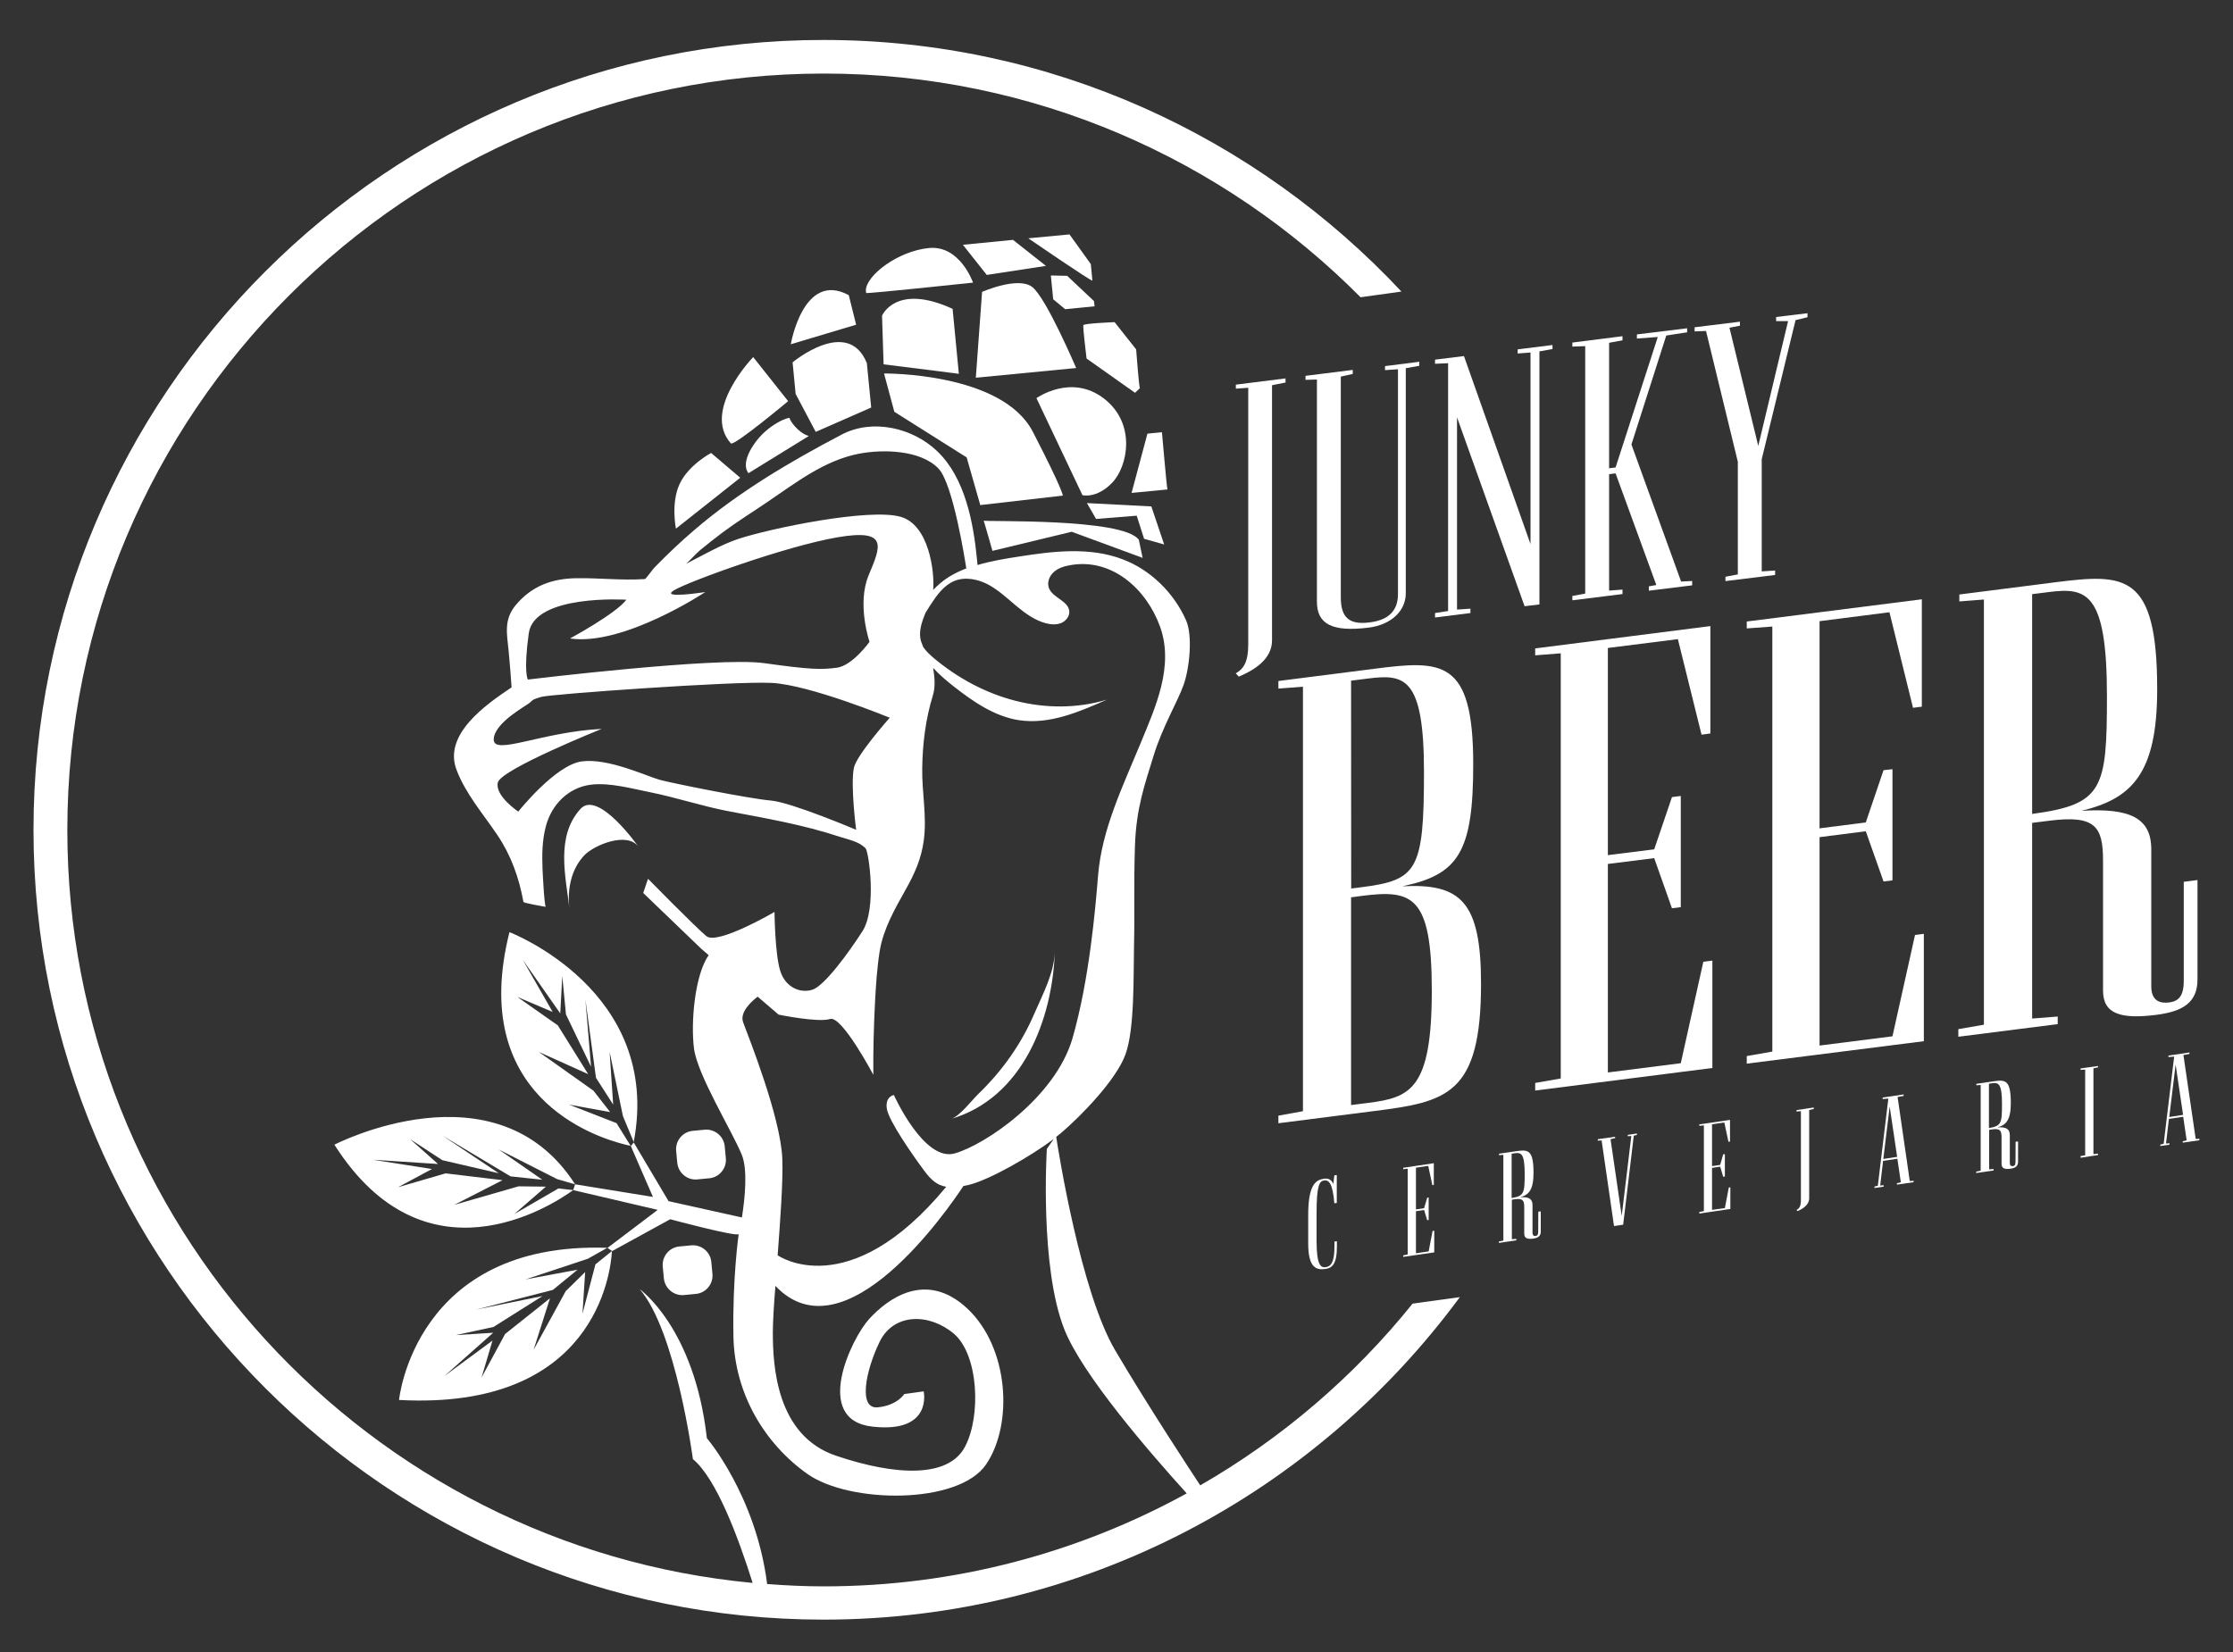 <?xml version="1.0" encoding="utf-8"?>
<!-- Generator: Adobe Illustrator 24.0.1, SVG Export Plug-In . SVG Version: 6.00 Build 0)  -->
<svg version="1.1" id="Layer_1" xmlns="http://www.w3.org/2000/svg" xmlns:xlink="http://www.w3.org/1999/xlink" x="0px" y="0px"
	 viewBox="0 0 200 148" style="enable-background:new 0 0 200 148;" xml:space="preserve">
<rect x="0" y="0" width="200" height="148" fill="#333333" stroke="none"/>
<style type="text/css">
	.st0{fill:#FFFFFF;}
</style>
<g>
	<path class="st0" d="M60.87,43.36c-0.8,1.72-0.33,4-0.33,4l5.76-4.56l-2.61-2.22C63.69,40.58,61.67,41.64,60.87,43.36z"/>
	<path class="st0" d="M72.44,39.06c-0.99-0.29-1.75-1.46-1.71-1.6c0.03-0.15-1.93,0.48-3.2,2.34c-1.27,1.86-0.49,2.59-0.49,2.59
		L72.44,39.06z"/>
	<path class="st0" d="M76.02,26.44c-4.08-2.2-5.19,4.4-5.19,4.4l5.85-1.75L76.02,26.44z"/>
	<path class="st0" d="M78.03,36.51l-0.39-3.98c-1.7-4.2-6.65-0.07-6.65-0.07l0.27,2.83l1.8,3.4L78.03,36.51z"/>
	<path class="st0" d="M85.88,33.49l-0.56-5.82C80.24,25.33,79,28.28,79,28.28l0.14,4.36C82.33,33.03,85.88,33.49,85.88,33.49z"/>
	<path class="st0" d="M86.58,40.98l1.22,4.27l7.39-0.85c0,0,0.08-0.36-2.68-5.71s-13.33-5.23-13.33-5.23l0.92,3.43L86.58,40.98z"/>
	<path class="st0" d="M99.6,43.26c1.4-1.43,2.21-5.3-0.73-7.56c-2.94-2.26-6.04-0.03-6.04-0.03l4.12,8.69
		C96.95,44.36,98.2,44.7,99.6,43.26z"/>
	<path class="st0" d="M92.45,25.71c-1.27-0.98-4.49,0.44-4.49,0.44l-0.56,7.69l8.99-0.87C96.38,32.97,93.72,26.69,92.45,25.71z"/>
	<path class="st0" d="M83.2,22.22c-2.78,0.27-5.62,2.45-5.65,3.79l0.03,0.24c0.16,0.07,9.57-0.93,9.57-0.93S85.99,21.95,83.2,22.22z
		"/>
	<polygon class="st0" points="86.24,21.93 88.38,24.63 93.68,23.82 90.73,21.49 	"/>
	<path class="st0" d="M95.79,21l-3.69,0.35c0,0,5.61,3.85,5.74,3.79l-0.14-1.48L95.79,21z"/>
	<polygon class="st0" points="95.58,24.71 94.12,24.68 94.33,26.81 95.4,27.7 98.04,27.44 97.98,26.97 	"/>
	<path class="st0" d="M102.1,34.77c-0.08,0.04-0.34-3.47-0.34-3.47l-1.93-2.44c0,0-2.74,0.11-2.8,0.27
		c-0.06,0.17,0.29,2.99,0.29,2.99l4.34,3.07L102.1,34.77z"/>
	<path class="st0" d="M104.07,38.72l-1.3,0.13l-1.42,5.31l3.21-0.31C104.49,43.55,104.07,38.72,104.07,38.72z"/>
	<path class="st0" d="M95.99,47.64l6.35,2.34L102,48.36c-1.39-1.98-13.88-1.59-13.9-1.72s0.79,2.71,0.79,2.71L95.99,47.64z"/>
	<polygon class="st0" points="104.27,48.78 103.12,45.37 97.35,45.07 98.17,46.49 101.81,46.2 102.47,48.27 	"/>
	<path class="st0" d="M67.46,31.99c0,0-4.63,4.77-2,7.73c0.26,0.29,5.13-3.78,5.13-3.78L67.46,31.99z"/>
	<path class="st0" d="M62.47,105.66l1.05-0.1c0.91-0.08,1.58-0.9,1.49-1.81l-0.1-1.05c-0.08-0.91-0.9-1.58-1.81-1.49l-1.05,0.1
		c-0.91,0.08-1.58,0.9-1.49,1.81l0.1,1.05C60.75,105.08,61.56,105.76,62.47,105.66z"/>
	<path class="st0" d="M61.27,116.02l1.05-0.1c0.91-0.08,1.58-0.9,1.49-1.81l-0.1-1.05c-0.08-0.91-0.9-1.58-1.81-1.49l-1.05,0.1
		c-0.91,0.08-1.58,0.9-1.49,1.81l0.1,1.05C59.55,115.44,60.37,116.11,61.27,116.02z"/>
	<path class="st0" d="M57.2,75.88c0,0-3.62-5.17-5.21-3.41c-2.22,2.45-1.34,5.97-0.99,8.9c-0.2-1.65,0.13-3.51,1.37-4.78
		C53.25,75.69,56.21,74.47,57.2,75.88z"/>
	<path class="st0" d="M87.61,98.02c-0.58,0.56-1.67,2.01-2.45,2.23c6.44-1.89,9.1-8.9,9.32-15.02c-0.07,1.97-1.07,3.8-1.84,5.58
		C91.45,93.57,89.77,95.93,87.61,98.02z"/>
	<path class="st0" d="M54.39,111.79c-17.27-0.59-18.65,13.63-18.65,13.63c17.54,0.95,18.96-11.37,19.07-13.34l-1.48,1.19l-1.16,4.42
		l0.24-3.73l-1.74,1.71l-2.88,5.26l1.47-4.62l-4.02,3.2l-2.11,3.9l0.98-3.31l-4.31,3.18l4.37-3.88l-3.35,0.21l3.38-0.73l4.39-2.77
		l-5.93,1.21l6.86-1.76l2.21-1.81l-4.66,0.87l5.58-1.85L54.39,111.79z"/>
	<path class="st0" d="M110.68,60.32l0.27,0.3c1.33-0.56,2.98-1.53,2.98-3.25V34.51l1.21-0.24V33.9l-4.45,0.56v0.36l1.11-0.08v22.99
		C111.8,59.29,111.39,59.93,110.68,60.32z"/>
	<path class="st0" d="M122.57,56.23c2.01-0.25,3.34-1.48,3.34-3.09V32.99l1.21-0.22v-0.36l-3.07,0.39v0.36l1.16-0.08v20.15
		c0,1.48-0.84,2.32-2.54,2.53c-1.87,0.24-2.58-0.47-2.58-2.25V33.74l1.07-0.24v-0.36l-4.23,0.53v0.36l1.02-0.03v19.86
		C117.93,55.92,119.32,56.63,122.57,56.23z"/>
	<polygon class="st0" points="131.7,54.53 130.5,54.61 130.5,37.39 136.55,54.31 137.88,54.15 137.88,31.48 139.05,31.27 
		139.05,30.91 135.93,31.3 135.93,31.67 137.08,31.58 137.08,48.74 131.12,31.9 128.53,32.22 128.53,32.59 129.7,32.54 129.7,54.74 
		128.53,54.92 128.53,55.32 131.7,54.92 	"/>
	<polygon class="st0" points="145.32,52.82 144.12,52.91 144.12,42.48 144.7,42.41 148.35,52.41 147.68,52.53 147.68,52.92 
		151.56,52.44 151.56,52.05 150.57,52.1 146.12,39.82 149.24,30.06 151.11,29.77 151.11,29.41 146.61,29.96 146.61,30.33 
		148.48,30.19 144.7,41.88 144.12,41.95 144.12,30.71 145.32,30.49 145.32,30.12 140.83,30.69 140.83,31.05 141.98,31.01 
		141.98,53.18 140.83,53.39 140.83,53.78 145.32,53.22 	"/>
	<polygon class="st0" points="155.65,41.37 155.65,51.46 154.54,51.67 154.54,52.06 158.99,51.51 158.99,51.11 157.79,51.19 
		157.79,41.14 160.82,28.68 161.89,28.42 161.89,28.06 159.08,28.4 159.08,28.77 160.15,28.77 157.48,39.95 154.9,29.36 
		155.84,29.18 155.84,28.82 151.78,29.32 151.78,29.69 152.8,29.65 	"/>
	<path class="st0" d="M118.58,105.76c0.41-0.06,0.78,0.17,0.93,2.04l0.22-0.03v-2.5l-0.22,0.03l-0.09,0.77
		c-0.17-0.42-0.48-0.52-0.83-0.47c-0.71,0.1-1.42,0.47-1.42,3.25v2.56c0,2.23,0.77,2.39,1.57,2.27c0.62-0.09,1-0.52,1-1.96v-0.52
		l-0.22,0.03v0.48c0,1.36-0.32,1.75-0.77,1.81c-0.45,0.07-0.83-0.16-0.83-2.34v-2.41C117.91,106.15,118.19,105.82,118.58,105.76z"/>
	<polygon class="st0" points="125.68,112.47 125.68,112.6 128.46,112.2 128.46,110.26 128.31,110.28 127.96,112.11 126.82,112.28 
		126.82,108.51 127.55,108.4 127.83,109.32 127.96,109.29 127.96,107.28 127.83,107.3 127.55,108.24 126.82,108.35 126.82,104.61 
		127.92,104.45 128.29,106.18 128.42,106.15 128.42,104.21 125.68,104.62 125.68,104.75 126.08,104.7 126.08,112.38 	"/>
	<path class="st0" d="M137.77,110.34c0,0.29-0.09,0.37-0.23,0.39c-0.13,0.02-0.28-0.03-0.28-0.29v-2.48c0-0.57-0.34-0.75-1.1-0.7
		c0.78-0.22,1.19-0.67,1.19-2.19c0-2.11-0.51-2.09-1.6-1.93l-1.49,0.22v0.13l0.39-0.03v7.68l-0.4,0.08v0.13l1.56-0.23v-0.13
		l-0.4,0.03v-3.54l0.28-0.04c0.71-0.1,0.83,0.11,0.83,0.73v2.35c0,0.42,0.28,0.52,0.83,0.44c0.43-0.07,0.65-0.23,0.65-0.64v-1.8
		l-0.22,0.03L137.77,110.34L137.77,110.34z M135.39,107.33v-3.97l0.26-0.04c0.59-0.08,0.91-0.01,0.91,1.87
		C136.56,106.88,136.5,107.15,135.39,107.33z"/>
	<polygon class="st0" points="145.79,101.79 146.11,101.77 145.25,108.93 144.25,102.06 144.66,101.96 144.66,101.84 143.11,102.06 
		143.11,102.19 143.45,102.17 144.56,109.84 145.38,109.72 146.33,101.74 146.61,101.68 146.61,101.55 145.79,101.67 	"/>
	<polygon class="st0" points="154.49,108.23 153.34,108.39 153.34,104.63 154.07,104.52 154.34,105.43 154.49,105.4 154.49,103.4 
		154.34,103.41 154.07,104.36 153.34,104.47 153.34,100.72 154.44,100.56 154.81,102.29 154.95,102.27 154.95,100.33 152.2,100.73 
		152.2,100.86 152.61,100.82 152.61,108.5 152.2,108.58 152.2,108.72 154.98,108.31 154.98,106.37 154.84,106.39 	"/>
	<path class="st0" d="M160.91,99.58l0.39-0.03v7.95c0,0.54-0.13,0.76-0.39,0.9l0.09,0.1c0.46-0.2,1.04-0.55,1.04-1.15v-7.91
		l0.41-0.09v-0.13l-1.54,0.23V99.58z"/>
	<path class="st0" d="M169.96,98.28l0.54-0.1v-0.13l-1.88,0.28v0.13l0.51-0.04l-0.94,7.81l-0.3,0.07v0.13l0.82-0.12v-0.13
		l-0.31,0.03l0.26-2.21l1.28-0.19l0.31,2.11l-0.35,0.08v0.13l1.49-0.22v-0.13l-0.34,0.03L169.96,98.28z M168.68,103.83l0.57-4.7
		l0.67,4.51L168.68,103.83z"/>
	<path class="st0" d="M180.52,104.08c0,0.29-0.09,0.37-0.23,0.39c-0.13,0.02-0.28-0.03-0.28-0.29v-2.48c0-0.57-0.34-0.75-1.1-0.7
		c0.78-0.22,1.19-0.67,1.19-2.19c0-2.11-0.51-2.09-1.6-1.93l-1.49,0.22v0.13l0.39-0.03v7.68l-0.4,0.08v0.13l1.56-0.23v-0.13
		l-0.4,0.03v-3.54l0.28-0.04c0.71-0.1,0.83,0.11,0.83,0.73v2.35c0,0.42,0.28,0.52,0.83,0.44c0.43-0.07,0.65-0.23,0.65-0.64v-1.8
		l-0.22,0.03L180.52,104.08L180.52,104.08z M178.14,101.06v-3.97l0.26-0.04c0.59-0.08,0.91-0.01,0.91,1.87
		C179.31,100.61,179.25,100.88,178.14,101.06z"/>
	<polygon class="st0" points="186.35,95.85 186.76,95.82 186.76,103.5 186.35,103.57 186.35,103.72 187.91,103.48 187.91,103.35 
		187.5,103.4 187.5,95.71 187.91,95.62 187.91,95.5 186.35,95.72 	"/>
	<path class="st0" d="M196.66,102.04l-1.1-7.52l0.54-0.1v-0.13l-1.88,0.28v0.13l0.51-0.04l-0.94,7.81l-0.3,0.07v0.13l0.82-0.12
		v-0.13l-0.31,0.03l0.26-2.21l1.28-0.19l0.31,2.11l-0.35,0.08v0.13l1.49-0.22v-0.13L196.66,102.04z M194.29,100.07l0.57-4.7
		l0.67,4.51L194.29,100.07z"/>
	<path class="st0" d="M125.6,79.4c5.03-1.04,6.35-3.07,6.35-10.94c0-9.45-2.82-9.32-8.9-8.54l-8.55,1.09v0.68l2.2-0.17v38.03
		l-2.2,0.4v0.68l8.55-1.09c6.53-0.83,9.6-1.44,9.6-11.41C132.65,80.71,130.79,79.14,125.6,79.4z M121.01,60.98l1.5-0.19
		c3.26-0.41,5.03-0.19,5.03,8.36c0,8.89-0.62,9.7-5.64,10.34l-0.88,0.11L121.01,60.98L121.01,60.98z M122.51,98.81l-1.5,0.19V80.39
		l0.97-0.13c4.49-0.57,6.26-0.06,6.26,8.48C128.24,97.63,126.3,98.33,122.51,98.81z"/>
	<polygon class="st0" points="137.5,97.02 137.5,97.7 153.37,95.68 153.37,86.06 152.56,86.16 150.54,95.25 144.01,96.08 
		144.01,77.4 148.16,76.88 149.75,81.37 150.54,81.27 150.54,71.31 149.75,71.41 148.16,76.09 144.01,76.61 144.01,58.05 
		150.28,57.26 152.4,65.82 153.19,65.71 153.19,56.09 137.5,58.09 137.5,58.71 139.79,58.53 139.79,96.62 	"/>
	<polygon class="st0" points="169.5,92.84 162.97,93.67 162.97,75 167.11,74.47 168.7,78.97 169.5,78.87 169.5,68.91 168.7,69 
		167.11,73.68 162.97,74.21 162.97,55.65 169.23,54.85 171.34,63.41 172.13,63.31 172.13,53.69 156.45,55.68 156.45,56.3 
		158.74,56.13 158.74,94.21 156.45,94.61 156.45,95.29 172.31,93.28 172.31,83.66 171.52,83.76 	"/>
	<path class="st0" d="M196.82,87.73v-8.89L195.59,79v8.89c0,1.42-0.53,1.82-1.32,1.92c-0.79,0.1-1.59-0.13-1.59-1.44V76.09
		c0-2.83-1.94-3.72-6.26-3.45c4.49-1.08,6.79-3.3,6.79-10.88c0-10.47-2.91-10.38-9.17-9.59l-8.55,1.09v0.62l2.2-0.17V91.8l-2.29,0.4
		v0.68l8.9-1.13v-0.68l-2.29,0.18V73.72l1.59-0.2c4.06-0.51,4.76,0.53,4.76,3.58v11.65c0,2.09,1.59,2.57,4.76,2.17
		C195.58,90.61,196.82,89.77,196.82,87.73z M182.01,72.92V53.23l1.5-0.19c3.35-0.42,5.2-0.03,5.2,9.3
		C188.71,70.71,188.36,72.06,182.01,72.92z"/>
	<path class="st0" d="M107.5,133.07c-0.72-1.09-4.67-7.09-7.62-12.1c-3.08-5.22-5.07-17.74-5.28-19.12c0.16-0.13,0.3-0.24,0.44-0.35
		c1.8-1.54,4.93-4.75,5.76-7.03c0.83-2.28,0.71-6.89,0.77-9.83c0.07-2.94-0.03-5.32,0.08-8.8c0.11-3.48,0.89-5.57,1.67-8.13
		c0.78-2.56,2.18-4.9,2.7-6.38c0.52-1.48,0.82-4.38,0.21-5.76c-1.08-2.44-3.16-4.51-5.67-5.46c-2.95-1.13-6.25-0.73-9.29-0.25
		c-1.25,0.19-2.51,0.4-3.72,0.76l-0.04-0.46c-0.32-3.31-1.06-7.34-3.56-9.73c-2.2-2.11-5.79-2.95-8.56-1.5
		c-4.65,2.44-9.21,5.13-13.2,8.55c-1.24,1.06-2.42,2.18-3.56,3.35c-0.17,0.17-0.51,0.67-0.84,1.04c-0.03,0-0.07,0.01-0.11,0.01
		c-2.01,0.13-4.03-0.11-6.04-0.08c-2.17,0.03-3.99,0.67-5.44,2.4c-1.11,1.33-0.79,2.6-0.64,4.16c0.1,1.07,0.19,2.14,0.26,3.22
		c-2.32,1.55-6.14,4.22-4.93,7.39c0.81,2.14,2.37,3.93,3.65,5.83c1.23,1.82,1.95,3.84,2.34,6c0.01,0.1,1.83,0.42,2.01,0.44
		c-0.14-0.02-0.29-3.14-0.3-3.42c-0.05-1.26-0.03-2.56,0.3-3.79c0.5-1.93,2-3.47,4.02-3.73c1.71-0.21,3.68,0.35,5.34,0.68
		c2.34,0.47,4.62,1.24,6.97,1.69c3.36,0.64,6.72,1.21,9.97,2.29c0.78,0.26,1.76,0.42,2.34,1.05c0.28,0.3,1.02,5.37-0.28,7.41
		c-1.3,2.03-3.42,4.89-4.47,5.24c-1.05,0.35-2.42-0.15-2.9-1.69s-0.51-5.27-0.51-5.27s-5.1,2.98-6.1,2.17
		c-0.99-0.82-5.23-5.14-5.23-5.14l-0.43,1.27l5.19,4.99l0.67,0.58c-1.26,1.82-1.61,6.08-1.31,8.38c0.31,2.37,3.44,7.43,4.28,9.51
		c0.55,1.35,0.27,3.95,0.01,5.61l-6.57-1.46l-3.12-5.26l-0.26,0.33l-1.28-2.06l-4.25-1.66l3.68,0.67l-1.5-1.92l-4.89-3.47l4.42,1.99
		l-2.72-4.37l-3.63-2.55l3.17,1.35L46.83,86l3.35,4.79l0.18-3.35l0.33,3.44l2.25,4.69l-0.51-6.03l0.95,7.02l1.54,2.4l-0.32-4.73
		l1.19,5.75l0.97,2.33c2.58-13.57-11.13-18.8-11.13-18.8c-3.69,14.64,7.54,18.34,10.4,19.04c0.19,0.05,0.35,0.08,0.46,0.1l0,0
		l1.99,4.58l-6.97-1.13l-0.17,0.52l-1.32-0.15l-3.95,2.29l2.82-2.45l-2.44-0.03l-5.76,1.66l4.32-2.21l-5.1-0.61l-4.26,1.24
		l3.04-1.63l-5.29-0.83l5.83,0.38l-2.5-2.23l2.89,1.89l5.06,1.17l-5.03-3.36l6.08,3.64l2.84,0.3l-3.9-2.71l5.24,2.66l1.6,0.46
		c-7.08-11.04-21.56-3.55-21.56-3.55c8.1,12.74,19.32,5.57,21.39,4.07l7.57,1.77l-4.5,3.41l0.42,0.28l5.2-2.85
		c0,0,5.91,1.59,6.13,1.33c0,0-0.57,3.98-0.47,9.17c0.1,5.19,2.85,9.65,6.63,12.32c3.77,2.67,13.56,2.77,16.01-0.87
		c2.45-3.64,2.02-10.47-1.69-13.95c-3.72-3.48-7.18-0.83-8.79,0.93c-1.6,1.75-5.11,9.06,0.3,9.65c5.42,0.6,4.58-3.16,4.58-3.16
		l-1.74,0.24c0,0-0.62,1.02-2.38,1.19c-1.75,0.17-1.1-3.25,0.17-5.86c1.26-2.61,4.47-2.59,6.66-0.73c2.19,1.87,2.46,7.36,0.98,10.14
		c-1.48,2.78-6.16,2.6-11.53,0.79c-5.37-1.8-5.67-8.09-5.67-11.05c0-0.93,0.09-2.43,0.23-4.17c6.24,6.6,15.51-6.94,16.84-8.95
		c0.14-0.03,0.29-0.05,0.45-0.09c1.91-0.46,5.58-2.58,7.64-4.12l-0.62,0.89c0,0-0.66,10.55,1.57,16.17
		c1.6,4.06,7.69,11.08,10.96,14.69c-9.65,5.3-20.73,8.33-32.5,8.33c-1.71,0-3.4-0.08-5.08-0.21c-1.01-7.94-5.4-13.07-5.4-13.07
		c-1.11-9.89-6.01-13.34-6.01-13.34c3.25,3.77,4.76,15.22,4.76,15.22c2.12,1.75,4.08,7.06,5.35,11.09
		c-34.38-3.23-61.38-32.24-61.38-67.45c0-37.37,30.4-67.77,67.77-67.77c18.77,0,35.78,7.67,48.06,20.04l3.66-0.51
		C112.55,12.26,94.16,3.58,73.76,3.58C34.74,3.58,3,35.33,3,74.34s31.75,70.76,70.76,70.76c23.36,0,44.1-11.38,56.99-28.89
		l-4.23,0.58C121.26,123.33,114.81,128.86,107.5,133.07z M62.68,49.31c0.67-0.56,1.37-1.1,2.07-1.63c1.29-0.96,2.65-1.8,3.97-2.7
		c2.57-1.74,5.13-3.75,8.25-4.34c2.12-0.4,5.46-0.34,7.08,1.33c1.33,1.37,2.41,8.42,2.5,8.95c-0.54,0.21-1.07,0.46-1.57,0.77
		c-0.51,0.32-0.98,0.72-1.4,1.16c0.14-1.65-0.38-5.83-2.91-6.55c-2.82-0.81-11.75,1.05-14.57,1.99c-1.5,0.5-3.1,1.43-4.65,2.22
		C61.89,50.12,62.3,49.63,62.68,49.31z M47.36,56.73c0.5-3.53,8.74-3,8.74-3c-0.95,1.26-5.05,3.47-5.05,3.47
		c4.8,0.7,12.12-4.16,12.12-4.16s-4.08,0.64-2.83-0.14c1.25-0.78,9.98-3.95,14.64-4.76c4.65-0.8,3.9,0.81,2.82,3.4
		c-1.08,2.59,0.08,5.96,0.08,5.96s-1.53,2.14-2.93,2.32c-1.39,0.18-2.3,0.18-6.51-0.41c-4.2-0.59-21.16,1.47-21.16,1.47
		S46.87,60.27,47.36,56.73z M76.48,68.79c-0.32,1.53,0.2,5.55,0.2,5.55s-5.79-2.46-7.63-2.62c-1.84-0.15-8.85-1.55-9.97-1.86
		c-1.1-0.3-4.59-1.96-6.96-1.65c-2.38,0.31-5.7,4.5-5.7,4.5s-2.12-1.42-1.83-2.61c0.3-1.19,9.3-4.8,9.3-4.8
		c-5.39,0.27-9.69,2.43-9.67,0.94c0.03-1.49,2.94-3.02,3.25-3.3c0.31-0.28,0.22-0.27,1.02-0.51c0.8-0.24,17.19-1.42,20.62-1.25
		c3.41,0.17,10.58,3.12,10.58,3.12S76.71,67.65,76.48,68.79z M85.52,103.33c-2.76,0.8-5.46-5.23-5.46-5.23s-0.8,0.13-0.63,1.23
		c0.17,1.1,2.35,4.21,3.34,5.54c0.61,0.83,1.16,1.32,1.98,1.45c-8.77,10.62-15.1,6.14-15.1,6.14v0.01c0.24-3.21,0.49-6.63,0.42-8.62
		c-0.13-3.75-3.07-11.06-3.51-12.26c-0.33-0.91,0.75-1.88,1.3-2.3l1.88,1.61c0,0,3.56,0.73,4.6,0.39c1.05-0.35,3.88,5,3.88,5
		c-0.02-2.16,0.04-4.33,0.15-6.48c0.08-1.53,0.18-3.09,0.42-4.6c0.32-1.98,1.36-3.79,2.33-5.52c0.81-1.44,1.4-2.76,1.62-4.41
		c0.29-2.18-0.18-4.29-0.14-6.48c0.03-2.16,0.3-4.38,0.94-6.45c0.26-0.84,0.17-1.65,0.04-2.51c0.55,0.6,1.19,1.14,1.82,1.64
		c1.75,1.37,3.66,2.7,5.86,3.04c2.71,0.41,5.38-0.73,7.88-1.84c-2.65,0.8-5.51,0.79-8.2,0.1s-5.17-2.04-7.29-3.81
		c-0.35-0.3-0.7-0.62-0.96-1c-0.06-0.14-0.12-0.3-0.18-0.47c-0.28-0.82,0.03-1.75,0.39-2.61c0.13-0.22,0.26-0.43,0.4-0.64
		c0.57-0.88,1.21-1.8,2.17-2.2c0.97-0.4,2.11-0.17,3.04,0.32c0.93,0.5,1.7,1.23,2.51,1.91c0.81,0.67,1.69,1.32,2.71,1.57
		c0.44,0.11,0.92,0.13,1.33-0.04c0.41-0.18,0.75-0.6,0.71-1.05c-0.08-0.94-1.48-1.19-1.82-2.07c-0.19-0.5,0.03-1.08,0.42-1.43
		c0.39-0.36,0.92-0.53,1.44-0.62c3.77-0.7,6.87,2.14,8.08,5.47c1.3,3.58-0.41,7.26-1.76,10.54c-1.56,3.79-3.44,7.62-3.78,11.77
		c-0.24,2.97-0.78,9.35-2.3,14.63C94.51,98.3,88.28,102.54,85.52,103.33z"/>
</g>
</svg>

